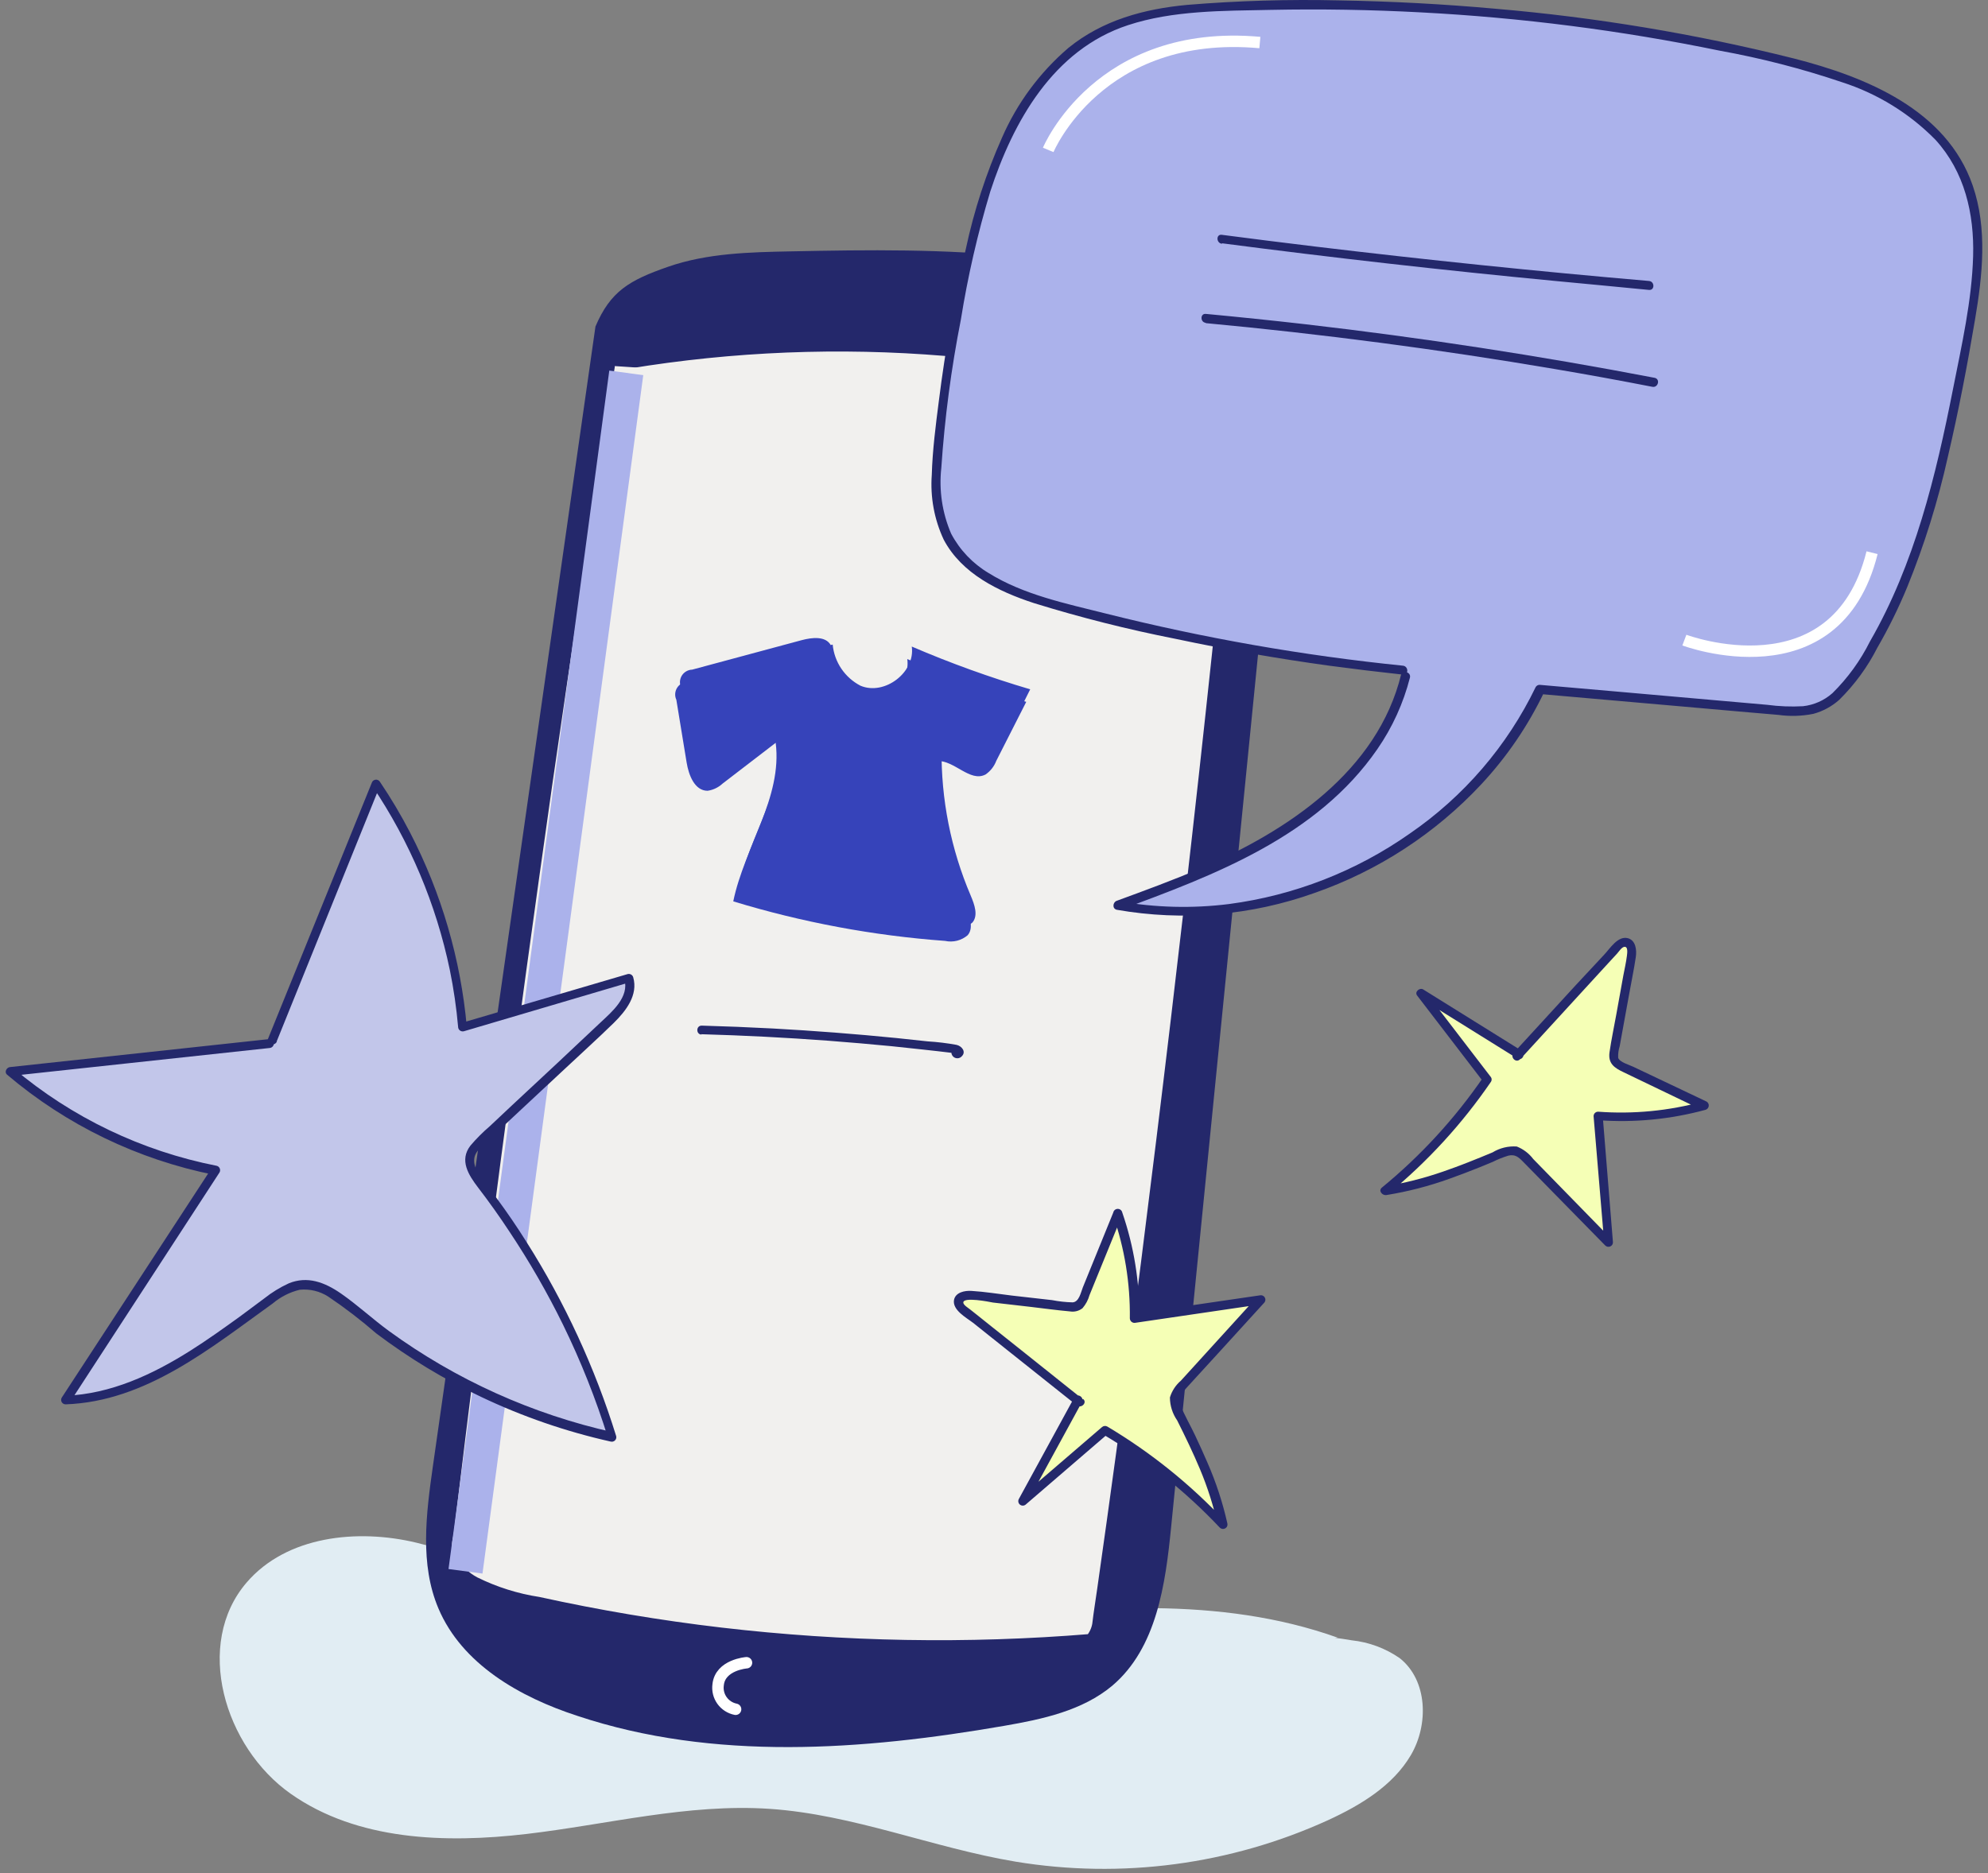 <svg width="174" height="164" viewBox="0 0 174 164" fill="none" xmlns="http://www.w3.org/2000/svg">
<rect x="0" y="0" width="174" height="164" fill="#808080" stroke="none"/>
<g clip-path="url(#clip0_627_2452)">
<path d="M117.091 143.377C96.327 135.967 72.472 147.512 51.519 140.659C46.466 138.998 41.689 136.327 36.47 135.066C31.252 133.805 25.079 134.486 21.595 138.536C16.952 143.925 19.624 152.948 25.45 157.045C31.275 161.142 38.985 161.392 46.072 160.562C53.159 159.732 60.214 157.883 67.356 158.361C74.688 158.854 81.632 161.768 88.877 162.982C98.161 164.516 107.694 163.251 116.247 159.348C119.085 158.04 121.907 156.34 123.484 153.661C125.06 150.982 124.958 147.113 122.514 145.17C121.264 144.303 119.813 143.764 118.297 143.604C113.979 142.868 109.568 142.868 105.25 143.604" fill="#E1EDF3"/>
<path d="M52.117 28.586L37.888 128.369C37.297 132.536 36.73 136.946 38.377 140.823C40.435 145.679 45.472 148.577 50.541 150.222C62.476 154.201 75.499 153.238 87.899 151.092C91.249 150.512 94.741 149.768 97.358 147.575C101.237 144.277 102.009 138.708 102.506 133.664L112.281 35.494C112.431 33.983 112.573 32.361 111.903 31.022C111.233 29.682 109.829 28.735 108.466 27.998C96.704 21.638 82.625 21.732 69.239 22.006C65.605 22.077 61.908 22.163 58.479 23.353C55.05 24.544 53.426 25.515 52.117 28.586Z" fill="#24286B"/>
<path d="M53.412 33.755V33.301C53.424 33.249 53.424 33.196 53.412 33.144C53.393 33.096 53.364 33.053 53.325 33.019C53.292 32.981 53.248 32.954 53.199 32.94C53.151 32.925 53.098 32.925 53.049 32.94C52.998 32.938 52.947 32.947 52.9 32.966C52.852 32.985 52.809 33.014 52.773 33.05C52.7 33.126 52.657 33.227 52.655 33.332V33.786C52.644 33.835 52.644 33.886 52.655 33.935C52.672 33.984 52.702 34.027 52.742 34.06C52.774 34.1 52.819 34.127 52.868 34.139C52.917 34.154 52.969 34.154 53.018 34.139C53.122 34.136 53.221 34.094 53.294 34.021C53.366 33.948 53.408 33.85 53.412 33.747V33.755Z" fill="#24286B"/>
<path d="M53.198 32.197C71.579 28.867 90.506 30.138 108.269 35.894L53.198 32.197Z" fill="#F1F0EE"/>
<path d="M53.3 32.572C71.614 29.265 90.469 30.535 108.166 36.27C108.647 36.426 108.852 35.674 108.371 35.486C90.543 29.695 71.542 28.424 53.094 31.789C52.59 31.875 52.803 32.635 53.3 32.572Z" fill="#24286B"/>
<path d="M53.428 32.024C48.099 66.186 43.377 100.432 39.262 134.76L39.167 135.129C39.719 138.528 43.298 139.343 46.664 140.095C62.642 143.653 79.07 144.784 95.389 143.447L95.894 142.664C100.97 107.123 105.238 71.486 108.696 35.753" fill="#F1F0EE"/>
<path d="M53.048 31.915C51.624 41.037 50.245 50.176 48.91 59.33C47.575 68.484 46.282 77.622 45.031 86.745C43.786 95.815 42.585 104.893 41.429 113.98C40.856 118.564 40.285 123.147 39.718 127.726C39.442 129.99 39.245 132.285 38.93 134.541C38.864 134.77 38.83 135.007 38.827 135.246C38.876 135.629 38.985 136.001 39.15 136.35C39.409 136.965 39.796 137.517 40.285 137.972C41.426 138.917 42.777 139.578 44.227 139.899C46.064 140.416 47.948 140.784 49.816 141.16C54.21 142.042 58.635 142.747 63.091 143.275C72.014 144.309 81.008 144.605 89.981 144.16C91.131 144.105 92.29 144.034 93.441 143.956L94.955 143.839C95.325 143.839 95.554 143.839 95.743 143.541C95.932 143.243 96.011 143.157 96.129 142.969C96.277 142.63 96.354 142.265 96.358 141.896C96.523 140.76 96.681 139.624 96.847 138.497C97.488 133.959 98.113 129.423 98.723 124.891C99.953 115.742 101.132 106.585 102.262 97.421C103.392 88.257 104.47 79.087 105.494 69.912C106.514 60.773 107.478 51.635 108.387 42.497L109.05 35.776C109.097 35.267 108.309 35.275 108.261 35.776C106.874 50.032 105.363 64.28 103.729 78.52C102.094 92.76 100.349 106.982 98.494 121.186C97.969 125.181 97.427 129.173 96.87 133.162C96.597 135.136 96.319 137.11 96.035 139.084C95.893 140.11 95.719 141.128 95.601 142.154C95.529 142.561 95.346 142.94 95.073 143.251L95.412 143.055C84.665 143.933 73.856 143.744 63.147 142.491C57.794 141.864 52.477 140.97 47.215 139.812C45.324 139.523 43.489 138.944 41.775 138.097C41.008 137.692 40.374 137.078 39.947 136.327C39.757 135.985 39.626 135.615 39.56 135.23C39.56 134.956 39.694 134.447 39.734 134.134C41.042 123.204 42.417 112.285 43.857 101.377C45.297 90.468 46.789 79.585 48.334 68.729C49.911 57.836 51.532 46.949 53.198 36.066C53.395 34.75 53.6 33.442 53.805 32.15C53.884 31.656 53.127 31.445 53.017 31.938L53.048 31.915Z" fill="#24286B"/>
<path d="M54.815 32.643L40.743 137.564" stroke="#ABB2EB" stroke-width="3" stroke-miterlimit="10"/>
<path d="M23.825 91.084L32.915 68.603C37.19 74.96 39.784 82.285 40.459 89.901L55.027 85.617C55.5 87.034 54.301 88.421 53.214 89.447L42.106 99.872C41.647 100.227 41.304 100.71 41.121 101.259C40.94 102.089 41.507 102.88 42.027 103.554C47.165 110.236 51.07 117.77 53.56 125.807C45.318 123.989 37.637 120.228 31.165 114.841C29.706 113.619 28.011 112.233 26.143 112.538C25.234 112.762 24.387 113.188 23.668 113.784C18.15 117.7 12.505 122.361 5.726 122.564L18.875 102.481C12.236 101.166 6.047 98.181 0.901 93.81L23.605 91.358" fill="#C2C6EA"/>
<path d="M24.212 91.186L33.293 68.705L32.576 68.799C35.866 73.687 38.173 79.161 39.371 84.919C39.707 86.565 39.949 88.228 40.096 89.901C40.097 89.962 40.111 90.022 40.138 90.077C40.166 90.131 40.205 90.179 40.254 90.216C40.303 90.253 40.359 90.278 40.419 90.29C40.479 90.302 40.541 90.3 40.601 90.285L55.137 85.993L54.648 85.718C55.098 87.285 53.576 88.562 52.575 89.502L48.736 93.113L44.795 96.786L42.871 98.596C42.262 99.117 41.695 99.685 41.176 100.295C40.183 101.58 41.003 102.865 41.846 103.969C42.808 105.222 43.725 106.512 44.597 107.838C46.332 110.442 47.894 113.155 49.272 115.961C50.838 119.162 52.155 122.477 53.214 125.878L53.703 125.4C46.603 123.821 39.909 120.8 34.042 116.525C32.615 115.483 31.314 114.269 29.864 113.259C28.413 112.248 26.9 111.692 25.284 112.35C24.507 112.707 23.776 113.157 23.108 113.69L21.003 115.256C19.561 116.298 18.118 117.332 16.613 118.28C13.325 120.348 9.707 122.032 5.758 122.196L6.104 122.784L19.214 102.645C19.244 102.593 19.261 102.535 19.265 102.475C19.269 102.415 19.259 102.354 19.236 102.299C19.214 102.243 19.179 102.193 19.134 102.153C19.089 102.112 19.035 102.083 18.977 102.066C12.412 100.776 6.287 97.84 1.185 93.536L0.902 94.201L23.605 91.75C24.102 91.695 24.109 90.912 23.605 90.966L0.902 93.418C0.602 93.418 0.334 93.849 0.626 94.092C5.819 98.5 12.06 101.517 18.757 102.857L18.52 102.277L5.403 122.361C5.368 122.42 5.35 122.487 5.35 122.556C5.35 122.624 5.368 122.692 5.402 122.751C5.437 122.811 5.486 122.86 5.546 122.895C5.605 122.929 5.673 122.948 5.742 122.948C12.781 122.697 18.434 118.013 23.873 114.113C24.556 113.535 25.366 113.124 26.238 112.914C27.119 112.827 28.004 113.043 28.745 113.525C30.205 114.51 31.602 115.582 32.931 116.737C35.789 118.892 38.861 120.753 42.099 122.29C45.722 124.016 49.53 125.329 53.45 126.207C53.517 126.224 53.587 126.223 53.653 126.206C53.719 126.188 53.78 126.153 53.828 126.104C53.877 126.056 53.912 125.996 53.93 125.93C53.948 125.864 53.949 125.795 53.931 125.729C52.08 119.757 49.448 114.053 46.103 108.763C45.262 107.421 44.371 106.115 43.431 104.846C42.981 104.227 42.493 103.632 42.051 103.006C41.61 102.379 41.2 101.517 41.807 100.758C42.358 100.151 42.948 99.581 43.573 99.05L45.496 97.248L49.438 93.575C50.865 92.235 52.323 90.919 53.726 89.549C54.782 88.507 55.87 87.121 55.421 85.554C55.392 85.454 55.324 85.369 55.233 85.318C55.141 85.267 55.034 85.253 54.932 85.28L40.364 89.564L40.861 89.94C40.329 83.988 38.639 78.194 35.887 72.88C35.097 71.353 34.217 69.873 33.254 68.447C33.214 68.381 33.156 68.329 33.087 68.295C33.018 68.262 32.94 68.25 32.864 68.26C32.788 68.27 32.716 68.302 32.658 68.352C32.6 68.402 32.557 68.467 32.536 68.541L23.447 90.974C23.258 91.444 24.023 91.648 24.235 91.186H24.212Z" fill="#24286B"/>
<path d="M132.778 92.463L141.513 82.93C141.734 82.695 142.009 82.436 142.301 82.491C142.806 82.578 142.845 83.275 142.75 83.768L141.261 92.047C141.177 92.302 141.177 92.576 141.261 92.831C141.418 93.068 141.647 93.249 141.915 93.348L149.128 96.778C146.112 97.603 142.976 97.905 139.857 97.671L140.788 108.747L133.559 101.376C133.446 101.207 133.301 101.062 133.131 100.95C132.961 100.837 132.77 100.76 132.569 100.722C132.369 100.684 132.162 100.686 131.963 100.729C131.763 100.771 131.574 100.853 131.407 100.969C128.112 102.348 124.753 103.718 121.214 104.235C124.642 101.426 127.649 98.145 130.145 94.491L124.407 86.98L133.023 92.345" fill="#F5FFB6"/>
<path d="M133.054 92.737L137.618 87.755L139.936 85.225L141 84.066L141.528 83.494C141.67 83.337 141.922 82.946 142.143 82.899C142.514 82.82 142.427 83.431 142.395 83.682C142.324 84.262 142.19 84.833 142.08 85.413L141.473 88.781C141.276 89.894 141.032 91.006 140.874 92.118C140.732 93.113 141.3 93.497 142.12 93.88L148.946 97.162L149.041 96.442C146.058 97.255 142.957 97.555 139.873 97.327C139.768 97.327 139.668 97.368 139.594 97.442C139.52 97.515 139.479 97.615 139.479 97.719L140.409 108.794L141.079 108.52L134.197 101.47C133.827 100.98 133.328 100.6 132.754 100.374C132.011 100.321 131.269 100.502 130.634 100.891C129.207 101.486 127.772 102.066 126.314 102.567C124.627 103.154 122.891 103.592 121.127 103.875L121.505 104.525C124.955 101.689 127.983 98.382 130.5 94.703C130.537 94.644 130.557 94.576 130.557 94.507C130.557 94.438 130.537 94.37 130.5 94.311L124.714 86.768L124.178 87.301L132.794 92.666C133.22 92.933 133.582 92.259 133.188 91.993L124.572 86.627C124.256 86.431 123.783 86.839 124.036 87.16L129.822 94.703V94.311C127.338 97.929 124.352 101.181 120.953 103.969C120.607 104.251 120.993 104.674 121.332 104.627C123.212 104.324 125.059 103.846 126.85 103.202C127.728 102.888 128.595 102.559 129.451 102.215L130.65 101.721C131.09 101.5 131.549 101.316 132.021 101.173C132.597 101.04 132.896 101.29 133.275 101.674C133.653 102.058 133.913 102.324 134.229 102.645L136.27 104.729L140.503 109.045C140.559 109.099 140.63 109.136 140.706 109.15C140.782 109.164 140.861 109.156 140.933 109.126C141.005 109.096 141.066 109.045 141.109 108.981C141.151 108.916 141.174 108.84 141.174 108.763L140.275 97.679L139.881 98.071C143.042 98.302 146.22 97.994 149.277 97.162C149.351 97.14 149.417 97.097 149.466 97.038C149.516 96.98 149.548 96.908 149.558 96.832C149.568 96.756 149.555 96.679 149.523 96.61C149.49 96.541 149.437 96.482 149.372 96.442L142.955 93.395C142.616 93.23 141.757 92.995 141.631 92.612C141.613 92.264 141.659 91.917 141.765 91.585L141.938 90.63L142.569 87.16C142.766 86.032 143.01 84.912 143.176 83.776C143.263 83.181 143.176 82.327 142.482 82.139C141.591 81.904 140.906 83.063 140.377 83.612L137.91 86.259L132.479 92.181C132.14 92.549 132.691 93.105 133.038 92.737H133.054Z" fill="#24286B"/>
<path d="M123.019 59.134C121.702 64.562 117.745 69.066 113.102 72.207C108.459 75.348 103.114 77.314 97.84 79.257C112.495 81.936 128.45 73.766 134.757 60.348L155.41 62.157C156.566 62.343 157.747 62.287 158.879 61.993C160.456 61.46 161.622 60.05 162.56 58.648C168.228 50.181 170.199 39.849 172.06 29.87C172.99 24.826 173.873 19.359 171.555 14.776C168.654 8.972 161.693 6.591 155.34 5.103C139.52 1.397 123.261 -0.113 107.024 0.615C103.603 0.771 100.111 1.045 97.005 2.471C89.91 5.722 86.757 13.938 84.983 21.489C83.597 27.337 82.617 33.273 82.05 39.254C81.806 41.839 81.664 44.581 82.839 46.907C84.628 50.479 88.869 51.998 92.732 53.063C102.558 55.761 112.594 57.635 122.735 58.664" fill="#ABB2EB"/>
<path d="M122.64 59.024C120.567 67.523 112.684 72.747 105.1 76.014C102.68 77.055 100.213 77.956 97.738 78.865C97.406 78.982 97.32 79.538 97.738 79.648C103.549 80.667 109.529 80.157 115.08 78.168C120.64 76.222 125.64 72.961 129.648 68.666C131.89 66.26 133.75 63.529 135.166 60.567L134.827 60.763L148.662 61.977C150.988 62.181 153.321 62.392 155.655 62.588C156.675 62.73 157.712 62.698 158.721 62.494C159.561 62.265 160.336 61.844 160.984 61.264C162.331 59.934 163.454 58.398 164.31 56.714C165.296 55.008 166.168 53.239 166.92 51.419C168.433 47.7 169.63 43.861 170.498 39.943C171.421 35.988 172.193 31.985 172.863 27.983C173.518 24.129 173.967 20.009 172.658 16.233C170.357 9.591 163.317 6.732 157.003 5.118C148.421 2.97 139.68 1.513 130.862 0.763C126.332 0.356 121.789 0.113 117.232 0.035C112.79 -0.07 108.346 0.061 103.918 0.427C100.134 0.779 96.5 1.766 93.512 4.194C90.999 6.348 89.01 9.039 87.695 12.066C86.31 15.182 85.253 18.432 84.541 21.763C83.528 26.16 82.739 30.604 82.176 35.079C81.9 37.225 81.617 39.403 81.554 41.573C81.412 43.523 81.772 45.478 82.602 47.251C84.179 50.228 87.395 51.787 90.485 52.797C94.562 54.06 98.704 55.106 102.893 55.93C107.344 56.875 111.827 57.659 116.342 58.28C118.486 58.567 120.638 58.828 122.798 59.063C123.302 59.118 123.295 58.335 122.798 58.28C114.026 57.387 105.332 55.861 96.784 53.714C93.323 52.844 89.594 52.077 86.536 50.173C85.141 49.345 84.003 48.149 83.248 46.719C82.468 44.905 82.172 42.922 82.389 40.962C82.683 36.604 83.254 32.269 84.1 27.983C84.706 24.197 85.565 20.455 86.67 16.782C88.672 10.641 92.188 4.351 98.723 2.205C102.664 0.904 107.063 0.951 111.194 0.865C115.587 0.776 119.978 0.849 124.367 1.084C133.158 1.543 141.902 2.664 150.523 4.437C154.149 5.093 157.722 6.014 161.212 7.194C164.314 8.191 167.125 9.922 169.403 12.239C171.957 15.043 172.8 18.708 172.698 22.421C172.587 26.338 171.689 30.254 170.94 34.045C169.442 41.643 167.574 49.382 163.672 56.15C162.835 57.831 161.724 59.363 160.384 60.685C159.665 61.323 158.765 61.722 157.807 61.828C156.754 61.885 155.698 61.843 154.653 61.703L141.307 60.528L134.757 59.956C134.686 59.955 134.617 59.973 134.556 60.008C134.495 60.042 134.445 60.092 134.41 60.152C131.918 65.313 128.113 69.738 123.373 72.99C118.684 76.283 113.26 78.396 107.568 79.147C104.368 79.548 101.126 79.466 97.95 78.904V79.687C106.33 76.617 115.293 73.21 120.551 65.588C121.868 63.684 122.834 61.562 123.405 59.322C123.523 58.836 122.766 58.625 122.617 59.11L122.64 59.024Z" fill="#24286B"/>
<path d="M106.968 21.301C116.68 22.57 126.403 23.669 136.136 24.599C138.871 24.865 141.599 25.108 144.334 25.382C144.839 25.429 144.839 24.646 144.334 24.599C134.575 23.758 124.832 22.753 115.104 21.583C112.376 21.254 109.654 20.912 106.937 20.557C106.432 20.487 106.44 21.27 106.937 21.34L106.968 21.301Z" fill="#24286B"/>
<path d="M105.518 28.288C115.734 29.243 125.903 30.58 136.025 32.298C138.9 32.784 141.767 33.306 144.626 33.865C145.122 33.959 145.335 33.207 144.839 33.081C134.69 31.134 124.482 29.567 114.213 28.382C111.322 28.053 108.432 27.753 105.541 27.481C105.037 27.434 105.037 28.217 105.541 28.264L105.518 28.288Z" fill="#24286B"/>
<path d="M94.505 122.792L84.383 114.724C84.131 114.52 83.855 114.262 83.894 113.94C83.95 113.439 84.683 113.361 85.148 113.416L93.559 114.395C93.695 114.438 93.839 114.452 93.98 114.435C94.122 114.418 94.258 114.371 94.38 114.296C94.501 114.222 94.605 114.122 94.684 114.004C94.763 113.885 94.814 113.752 94.836 113.611L97.824 106.241C98.844 109.185 99.338 112.284 99.282 115.397L110.319 113.784L103.429 121.444C103.143 121.7 102.938 122.031 102.837 122.4C102.813 122.822 102.924 123.242 103.153 123.598C104.729 126.786 106.306 130.029 107.094 133.507C104.059 130.283 100.577 127.505 96.752 125.259L89.539 131.47L94.387 122.588" fill="#F5FFB6"/>
<path d="M94.79 122.518L89.421 118.233L86.812 116.157L85.511 115.116L84.897 114.63C84.755 114.512 84.313 114.254 84.313 114.035C84.313 113.518 86.591 113.972 86.907 114.035L90.233 114.418C91.368 114.552 92.504 114.708 93.639 114.81C93.834 114.844 94.033 114.836 94.225 114.787C94.416 114.739 94.596 114.65 94.75 114.528C95.033 114.198 95.24 113.81 95.357 113.392L98.211 106.39H97.423C98.432 109.294 98.928 112.349 98.889 115.421C98.891 115.481 98.906 115.541 98.934 115.594C98.962 115.648 99.001 115.695 99.049 115.732C99.098 115.769 99.154 115.794 99.213 115.807C99.273 115.82 99.334 115.819 99.394 115.805L110.43 114.183L110.044 113.525L103.359 120.873C102.903 121.262 102.57 121.773 102.397 122.345C102.4 123.065 102.623 123.767 103.035 124.358C103.737 125.76 104.423 127.178 105.03 128.627C105.704 130.235 106.231 131.9 106.606 133.601L107.261 133.225C104.225 129.977 100.743 127.172 96.918 124.891C96.844 124.849 96.758 124.831 96.673 124.841C96.588 124.851 96.508 124.888 96.445 124.946L89.224 131.157L89.847 131.635L94.695 122.753C94.939 122.314 94.254 121.914 94.017 122.361L89.169 131.243C89.127 131.325 89.115 131.419 89.135 131.508C89.155 131.598 89.206 131.678 89.279 131.734C89.352 131.79 89.443 131.818 89.535 131.815C89.627 131.811 89.716 131.775 89.784 131.713L96.997 125.502L96.524 125.565C100.311 127.8 103.761 130.556 106.772 133.75C106.834 133.808 106.913 133.845 106.997 133.855C107.082 133.864 107.167 133.847 107.24 133.805C107.314 133.762 107.372 133.698 107.405 133.62C107.439 133.542 107.446 133.456 107.426 133.374C107.016 131.55 106.433 129.769 105.684 128.055C105.345 127.272 104.975 126.45 104.596 125.651C104.218 124.852 103.706 123.959 103.343 123.089C103.237 122.876 103.205 122.634 103.25 122.401C103.296 122.168 103.417 121.956 103.595 121.797C103.918 121.413 104.273 121.053 104.604 120.677L106.575 118.523L110.643 114.058C110.703 113.996 110.74 113.917 110.751 113.832C110.761 113.747 110.742 113.661 110.698 113.587C110.655 113.513 110.588 113.456 110.508 113.423C110.428 113.391 110.34 113.386 110.256 113.408L99.22 115.022L99.717 115.398C99.755 112.255 99.251 109.128 98.227 106.155C98.209 106.064 98.159 105.983 98.087 105.924C98.016 105.866 97.925 105.834 97.833 105.834C97.74 105.834 97.65 105.866 97.578 105.924C97.506 105.983 97.457 106.064 97.439 106.155L94.774 112.711C94.601 113.15 94.443 113.988 93.883 114.019C93.28 114.005 92.678 113.939 92.086 113.823L88.562 113.424C87.388 113.283 86.197 113.087 85.031 113.016C84.424 112.977 83.635 113.142 83.501 113.8C83.336 114.7 84.597 115.366 85.172 115.813L87.931 118.014L94.238 123.035C94.632 123.348 95.192 122.792 94.798 122.478L94.79 122.518Z" fill="#24286B"/>
<path d="M91.745 13.124C91.745 13.124 96.183 2.447 110.27 3.724" stroke="white" stroke-miterlimit="10"/>
<path d="M147.425 56.04C147.425 56.04 160.692 61.037 163.853 48.387" stroke="white" stroke-miterlimit="10"/>
<path d="M65.338 145.57C65.338 145.57 63.028 145.742 62.854 147.505C62.789 147.987 62.91 148.477 63.194 148.874C63.478 149.271 63.903 149.546 64.384 149.643" stroke="white" stroke-miterlimit="10" stroke-linecap="round"/>
<path d="M72.48 57.513C72.547 58.273 72.807 59.004 73.236 59.636C73.664 60.27 74.248 60.784 74.932 61.131C77.037 62.016 79.74 59.949 79.409 57.7C82.803 59.152 86.28 60.403 89.823 61.445L87.198 66.614C87.014 67.097 86.687 67.512 86.26 67.805C84.904 68.518 83.524 66.536 82.003 66.622C81.942 71.052 82.812 75.446 84.557 79.523C84.888 80.306 85.227 81.246 84.699 81.873C84.431 82.104 84.113 82.27 83.769 82.357C83.426 82.444 83.067 82.45 82.72 82.374C76.429 81.913 70.21 80.751 64.179 78.912C65.141 74.212 68.499 69.826 67.892 65.032L63.241 68.604C62.879 68.941 62.423 69.159 61.932 69.231C60.797 69.231 60.277 67.86 60.096 66.748L59.197 61.264C59.12 61.099 59.086 60.918 59.097 60.736C59.108 60.554 59.163 60.378 59.26 60.223C59.355 60.068 59.488 59.939 59.647 59.847C59.805 59.756 59.984 59.704 60.167 59.698L69.768 57.215C70.659 56.972 71.834 56.839 72.291 57.638" fill="#3643BA"/>
<path d="M61.356 90.543C65.088 90.648 68.809 90.838 72.519 91.115C74.364 91.256 76.203 91.415 78.037 91.593L80.749 91.883L82.097 92.032L82.885 92.126L83.271 92.173C83.516 92.267 83.642 92.173 83.665 91.82L83.942 91.938L84.06 92.212V92.157C84.06 91.656 83.271 91.648 83.271 92.157C83.276 92.259 83.312 92.358 83.373 92.44C83.434 92.523 83.519 92.585 83.616 92.619C83.713 92.654 83.819 92.659 83.919 92.634C84.019 92.609 84.109 92.554 84.178 92.478C84.588 92.079 84.178 91.577 83.721 91.476C82.884 91.323 82.039 91.221 81.19 91.17L78.478 90.88C74.868 90.52 71.252 90.241 67.631 90.042C65.561 89.933 63.487 89.849 61.412 89.791C60.907 89.791 60.907 90.575 61.412 90.575L61.356 90.543Z" fill="#24286B"/>
<path d="M72.881 56.432C72.953 57.187 73.213 57.912 73.638 58.541C74.064 59.17 74.641 59.684 75.317 60.035C77.43 60.92 80.126 58.852 79.803 56.604C83.18 58.056 86.642 59.306 90.169 60.348L87.583 65.518C87.409 65.999 87.09 66.415 86.669 66.708C85.321 67.421 83.933 65.439 82.412 65.526C82.355 69.953 83.224 74.343 84.966 78.419C85.297 79.202 85.636 80.15 85.108 80.769C84.84 81 84.522 81.166 84.178 81.253C83.835 81.34 83.476 81.346 83.129 81.27C76.842 80.818 70.625 79.667 64.596 77.839C65.558 73.139 68.916 68.753 68.309 63.959L63.658 67.531C63.296 67.868 62.84 68.086 62.349 68.157C61.214 68.157 60.694 66.787 60.513 65.674L59.614 60.191C59.537 60.026 59.503 59.845 59.514 59.663C59.525 59.481 59.581 59.305 59.676 59.15C59.772 58.995 59.905 58.866 60.064 58.774C60.222 58.683 60.401 58.631 60.584 58.625L70.185 56.04C71.076 55.805 72.251 55.672 72.708 56.471" fill="#3643BA"/>
</g>
<defs>
<clipPath id="clip0_627_2452">
<rect width="173" height="164" fill="white" transform="translate(0.5)"/>
</clipPath>
</defs>
</svg>
